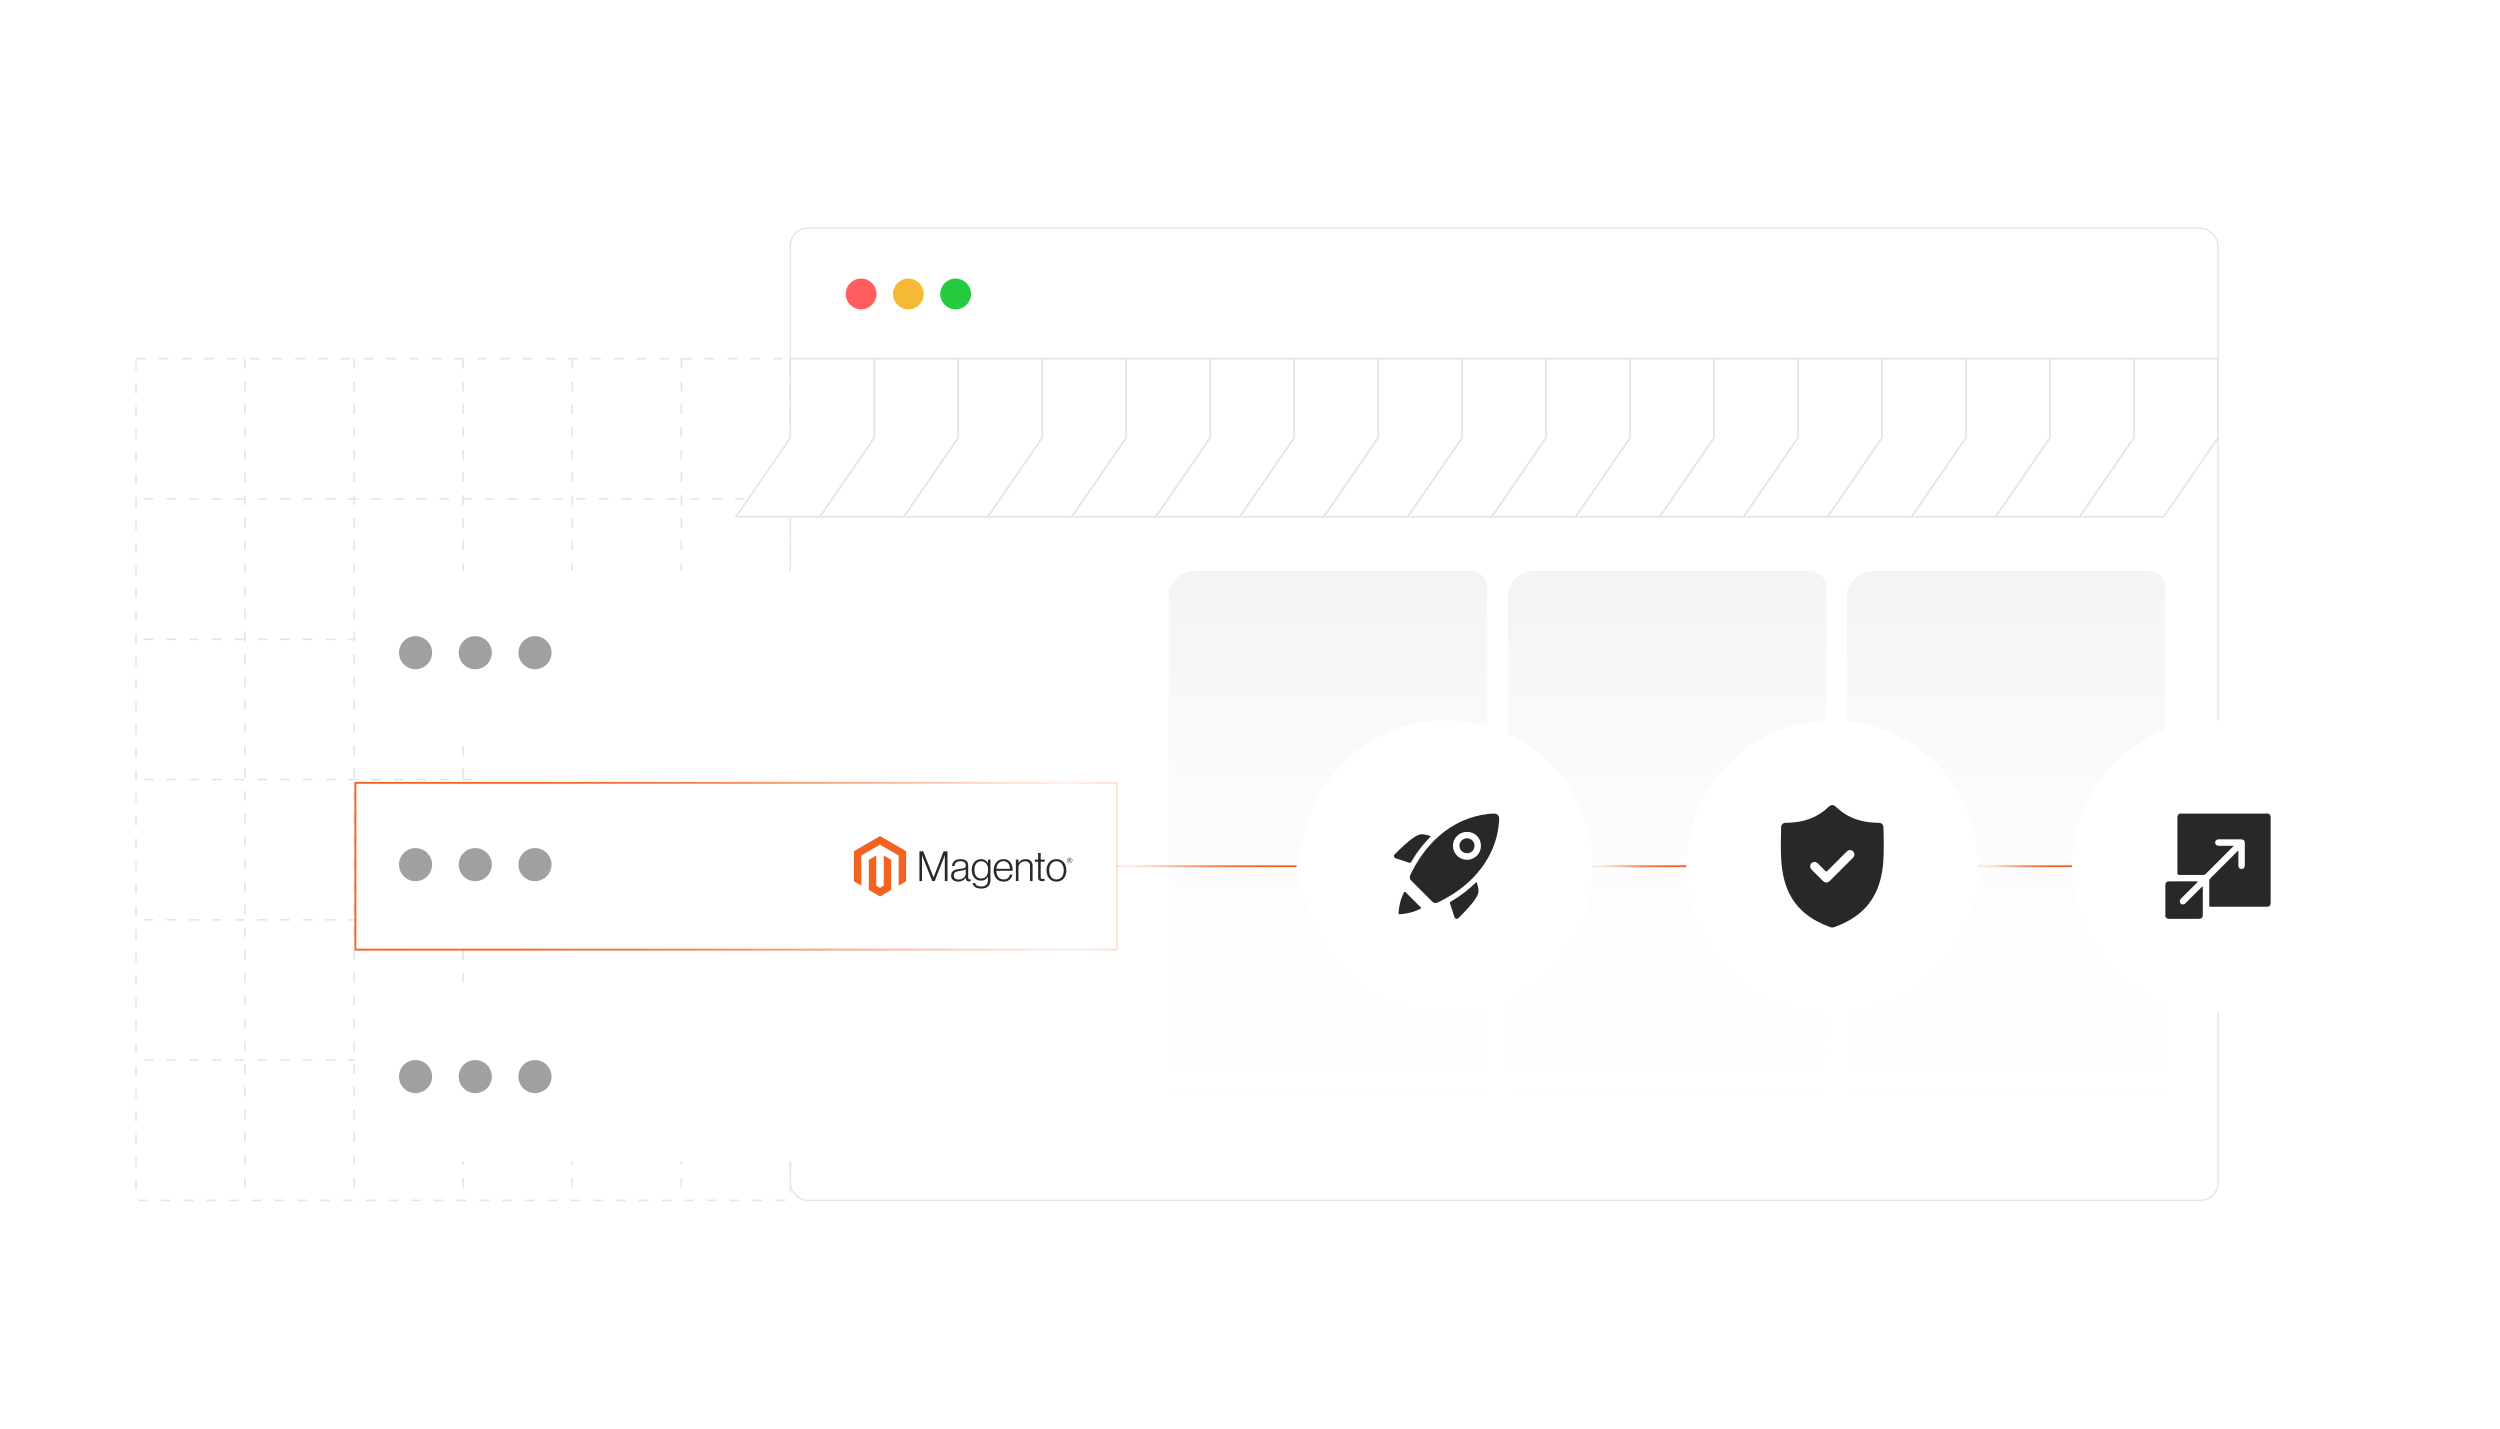 <?xml version="1.0" encoding="UTF-8"?><svg id="b" xmlns="http://www.w3.org/2000/svg" xmlns:xlink="http://www.w3.org/1999/xlink" viewBox="0 0 350 200"><defs><linearGradient id="c" x1="185.906" y1="162.623" x2="185.906" y2="79.926" gradientUnits="userSpaceOnUse"><stop offset="0" stop-color="#fff" stop-opacity="0"/><stop offset="1" stop-color="#f4f4f4"/></linearGradient><linearGradient id="d" x1="233.379" x2="233.379" xlink:href="#c"/><linearGradient id="e" x1="280.852" x2="280.852" xlink:href="#c"/><filter id="f" filterUnits="userSpaceOnUse"><feOffset dx="0" dy="0"/><feGaussianBlur result="g" stdDeviation="2.445"/><feFlood flood-color="#969696" flood-opacity=".2"/><feComposite in2="g" operator="in"/><feComposite in="SourceGraphic"/></filter><filter id="h" filterUnits="userSpaceOnUse"><feOffset dx="0" dy="0"/><feGaussianBlur result="i" stdDeviation="2.445"/><feFlood flood-color="#969696" flood-opacity=".2"/><feComposite in2="i" operator="in"/><feComposite in="SourceGraphic"/></filter><filter id="j" filterUnits="userSpaceOnUse"><feOffset dx="0" dy="0"/><feGaussianBlur result="k" stdDeviation="2.445"/><feFlood flood-color="#969696" flood-opacity=".2"/><feComposite in2="k" operator="in"/><feComposite in="SourceGraphic"/></filter><filter id="l" filterUnits="userSpaceOnUse"><feOffset dx="0" dy="0"/><feGaussianBlur result="m" stdDeviation="1.816"/><feFlood flood-color="#969696" flood-opacity=".3"/><feComposite in2="m" operator="in"/><feComposite in="SourceGraphic"/></filter><filter id="n" filterUnits="userSpaceOnUse"><feOffset dx="0" dy="0"/><feGaussianBlur result="o" stdDeviation="1.816"/><feFlood flood-color="#969696" flood-opacity=".3"/><feComposite in2="o" operator="in"/><feComposite in="SourceGraphic"/></filter><linearGradient id="p" x1="49.62" y1="121.275" x2="156.469" y2="121.275" gradientUnits="userSpaceOnUse"><stop offset="0" stop-color="#f26322"/><stop offset=".19" stop-color="rgba(242,99,34,.987)" stop-opacity=".987"/><stop offset=".336" stop-color="rgba(242,99,34,.947)" stop-opacity=".947"/><stop offset=".469" stop-color="rgba(242,99,34,.879)" stop-opacity=".879"/><stop offset=".592" stop-color="rgba(242,99,34,.783)" stop-opacity=".783"/><stop offset=".71" stop-color="rgba(242,99,34,.658)" stop-opacity=".658"/><stop offset=".824" stop-color="rgba(242,99,34,.506)" stop-opacity=".506"/><stop offset=".932" stop-color="rgba(242,99,34,.329)" stop-opacity=".329"/><stop offset="1" stop-color="#f26322" stop-opacity=".2"/></linearGradient><filter id="q" filterUnits="userSpaceOnUse"><feOffset dx="0" dy="0"/><feGaussianBlur result="r" stdDeviation="1.816"/><feFlood flood-color="#969696" flood-opacity=".3"/><feComposite in2="r" operator="in"/><feComposite in="SourceGraphic"/></filter><filter id="s" filterUnits="userSpaceOnUse"><feOffset dx="0" dy="0"/><feGaussianBlur result="t" stdDeviation="1.816"/><feFlood flood-color="#969696" flood-opacity=".3"/><feComposite in2="t" operator="in"/><feComposite in="SourceGraphic"/></filter><linearGradient id="u" x1="156.336" y1="121.275" x2="181.512" y2="121.275" gradientUnits="userSpaceOnUse"><stop offset="0" stop-color="#f26322" stop-opacity=".2"/><stop offset=".068" stop-color="rgba(242,99,34,.329)" stop-opacity=".329"/><stop offset=".176" stop-color="rgba(242,99,34,.506)" stop-opacity=".506"/><stop offset=".29" stop-color="rgba(242,99,34,.658)" stop-opacity=".658"/><stop offset=".408" stop-color="rgba(242,99,34,.783)" stop-opacity=".783"/><stop offset=".531" stop-color="rgba(242,99,34,.879)" stop-opacity=".879"/><stop offset=".664" stop-color="rgba(242,99,34,.947)" stop-opacity=".947"/><stop offset=".81" stop-color="rgba(242,99,34,.987)" stop-opacity=".987"/><stop offset="1" stop-color="#f26322"/></linearGradient><linearGradient id="v" x1="222.955" x2="236.084" xlink:href="#u"/><linearGradient id="w" x1="276.957" x2="290.087" xlink:href="#u"/></defs><rect x="19.04" y="50.221" width="91.612" height="117.835" fill="none" stroke="#e5e5e5" stroke-dasharray="0 0 1.365 1.82" stroke-miterlimit="10" stroke-width=".228"/><line x1="110.652" y1="148.416" x2="19.04" y2="148.416" fill="none" stroke="#e5e5e5" stroke-dasharray="0 0 1.365 1.82" stroke-miterlimit="10" stroke-width=".228"/><line x1="110.652" y1="128.777" x2="19.04" y2="128.777" fill="none" stroke="#e5e5e5" stroke-dasharray="0 0 1.365 1.82" stroke-miterlimit="10" stroke-width=".228"/><line x1="110.652" y1="109.138" x2="19.04" y2="109.138" fill="none" stroke="#e5e5e5" stroke-dasharray="0 0 1.365 1.82" stroke-miterlimit="10" stroke-width=".228"/><line x1="110.652" y1="89.499" x2="19.04" y2="89.499" fill="none" stroke="#e5e5e5" stroke-dasharray="0 0 1.365 1.82" stroke-miterlimit="10" stroke-width=".228"/><line x1="110.652" y1="69.86" x2="19.04" y2="69.86" fill="none" stroke="#e5e5e5" stroke-dasharray="0 0 1.365 1.82" stroke-miterlimit="10" stroke-width=".228"/><line x1="34.309" y1="50.221" x2="34.309" y2="168.055" fill="none" stroke="#e5e5e5" stroke-dasharray="0 0 1.365 1.82" stroke-miterlimit="10" stroke-width=".228"/><line x1="49.577" y1="50.221" x2="49.577" y2="168.055" fill="none" stroke="#e5e5e5" stroke-dasharray="0 0 1.365 1.82" stroke-miterlimit="10" stroke-width=".228"/><line x1="64.846" y1="50.221" x2="64.846" y2="168.055" fill="none" stroke="#e5e5e5" stroke-dasharray="0 0 1.365 1.82" stroke-miterlimit="10" stroke-width=".228"/><line x1="80.115" y1="50.221" x2="80.115" y2="168.055" fill="none" stroke="#e5e5e5" stroke-dasharray="0 0 1.365 1.82" stroke-miterlimit="10" stroke-width=".228"/><line x1="95.383" y1="50.221" x2="95.383" y2="168.055" fill="none" stroke="#e5e5e5" stroke-dasharray="0 0 1.365 1.82" stroke-miterlimit="10" stroke-width=".228"/><path d="M167.312,79.926h38.607c1.263,0,2.288,1.025,2.288,2.288v76.704c0,2.046-1.661,3.706-3.706,3.706h-37.188c-2.046,0-3.706-1.661-3.706-3.706v-75.285c0-2.046,1.661-3.706,3.706-3.706Z" fill="url(#c)" stroke-width="0"/><path d="M214.785,79.926h38.607c1.263,0,2.288,1.025,2.288,2.288v76.704c0,2.046-1.661,3.706-3.706,3.706h-37.188c-2.046,0-3.706-1.661-3.706-3.706v-75.285c0-2.046,1.661-3.706,3.706-3.706Z" fill="url(#d)" stroke-width="0"/><path d="M262.258,79.926h38.607c1.263,0,2.288,1.025,2.288,2.288v76.704c0,2.046-1.661,3.706-3.706,3.706h-37.188c-2.046,0-3.706-1.661-3.706-3.706v-75.285c0-2.046,1.661-3.706,3.706-3.706Z" fill="url(#e)" stroke-width="0"/><rect x="110.637" y="31.945" width="199.886" height="136.111" rx="2.456" ry="2.456" fill="none" stroke="#e5e5e5" stroke-miterlimit="10" stroke-width=".2"/><circle cx="120.555" cy="41.154" r="2.156" fill="#ff5d5e" stroke-width="0"/><circle cx="127.171" cy="41.154" r="2.156" fill="#f5b935" stroke-width="0"/><circle cx="133.787" cy="41.154" r="2.156" fill="#24cb3f" stroke-width="0"/><line x1="110.637" y1="50.254" x2="310.523" y2="50.254" fill="none" stroke="#e5e5e5" stroke-miterlimit="10" stroke-width=".2"/><polygon points="114.802 72.349 103.044 72.349 110.652 61.285 110.652 50.221 122.409 50.221 122.409 61.285 114.802 72.349" fill="#fff" stroke="#e5e5e5" stroke-miterlimit="10" stroke-width=".239"/><polygon points="126.559 72.349 114.802 72.349 122.409 61.285 122.409 50.221 134.166 50.221 134.166 61.285 126.559 72.349" fill="#fff" stroke="#e5e5e5" stroke-miterlimit="10" stroke-width=".239"/><polygon points="138.316 72.349 126.559 72.349 134.166 61.285 134.166 50.221 145.923 50.221 145.923 61.285 138.316 72.349" fill="#fff" stroke="#e5e5e5" stroke-miterlimit="10" stroke-width=".239"/><polygon points="150.073 72.349 138.316 72.349 145.923 61.285 145.923 50.221 157.68 50.221 157.68 61.285 150.073 72.349" fill="#fff" stroke="#e5e5e5" stroke-miterlimit="10" stroke-width=".239"/><polygon points="161.83 72.349 150.073 72.349 157.68 61.285 157.68 50.221 169.438 50.221 169.438 61.285 161.83 72.349" fill="#fff" stroke="#e5e5e5" stroke-miterlimit="10" stroke-width=".239"/><polygon points="173.587 72.349 161.83 72.349 169.438 61.285 169.438 50.221 181.195 50.221 181.195 61.285 173.587 72.349" fill="#fff" stroke="#e5e5e5" stroke-miterlimit="10" stroke-width=".239"/><polygon points="185.345 72.349 173.587 72.349 181.195 61.285 181.195 50.221 192.952 50.221 192.952 61.285 185.345 72.349" fill="#fff" stroke="#e5e5e5" stroke-miterlimit="10" stroke-width=".239"/><polygon points="197.102 72.349 185.345 72.349 192.952 61.285 192.952 50.221 204.709 50.221 204.709 61.285 197.102 72.349" fill="#fff" stroke="#e5e5e5" stroke-miterlimit="10" stroke-width=".239"/><polygon points="208.859 72.349 197.102 72.349 204.709 61.285 204.709 50.221 216.466 50.221 216.466 61.285 208.859 72.349" fill="#fff" stroke="#e5e5e5" stroke-miterlimit="10" stroke-width=".239"/><polygon points="220.616 72.349 208.859 72.349 216.466 61.285 216.466 50.221 228.223 50.221 228.223 61.285 220.616 72.349" fill="#fff" stroke="#e5e5e5" stroke-miterlimit="10" stroke-width=".239"/><polygon points="232.373 72.349 220.616 72.349 228.223 61.285 228.223 50.221 239.98 50.221 239.98 61.285 232.373 72.349" fill="#fff" stroke="#e5e5e5" stroke-miterlimit="10" stroke-width=".239"/><polygon points="244.13 72.349 232.373 72.349 239.98 61.285 239.98 50.221 251.738 50.221 251.738 61.285 244.13 72.349" fill="#fff" stroke="#e5e5e5" stroke-miterlimit="10" stroke-width=".239"/><polygon points="255.887 72.349 244.13 72.349 251.738 61.285 251.738 50.221 263.495 50.221 263.495 61.285 255.887 72.349" fill="#fff" stroke="#e5e5e5" stroke-miterlimit="10" stroke-width=".239"/><polygon points="267.645 72.349 255.887 72.349 263.495 61.285 263.495 50.221 275.252 50.221 275.252 61.285 267.645 72.349" fill="#fff" stroke="#e5e5e5" stroke-miterlimit="10" stroke-width=".239"/><polygon points="279.402 72.349 267.645 72.349 275.252 61.285 275.252 50.221 287.009 50.221 287.009 61.285 279.402 72.349" fill="#fff" stroke="#e5e5e5" stroke-miterlimit="10" stroke-width=".239"/><polygon points="291.159 72.349 279.402 72.349 287.009 61.285 287.009 50.221 298.766 50.221 298.766 61.285 291.159 72.349" fill="#fff" stroke="#e5e5e5" stroke-miterlimit="10" stroke-width=".239"/><polygon points="302.916 72.349 291.159 72.349 298.766 61.285 298.766 50.221 310.523 50.221 310.523 61.285 302.916 72.349" fill="#fff" stroke="#e5e5e5" stroke-miterlimit="10" stroke-width=".239"/><circle cx="202.518" cy="121.275" r="20.436" fill="#fff" filter="url(#f)" stroke-width="0"/><path d="M208.977,113.906c.098,0,.197-.008.294.001.378.036.632.338.616.716-.122,2.941-1.224,5.484-3.137,7.693-1.294,1.494-2.86,2.645-4.588,3.585-.269.146-.541.286-.816.421-.348.171-.607.127-.879-.144-.956-.954-1.911-1.909-2.864-2.865-.262-.262-.309-.519-.148-.851.876-1.803,1.97-3.456,3.407-4.865,1.833-1.797,3.991-2.998,6.522-3.498.262-.052.528-.085.793-.123.265-.038.531-.067.799-.072ZM207.334,118.404c-.002-1.094-.852-1.941-1.949-1.942-1.096-.001-1.974.864-1.974,1.945-0,1.081.896,1.975,1.976,1.971,1.08-.004,1.948-.885,1.946-1.974Z" fill="#282828" stroke-width="0"/><path d="M195.149,119.856c-.004-.087.023-.163.084-.224.868-.863,1.726-1.738,2.753-2.419.378-.25.772-.457,1.251-.41.334.033.654.123.971.227.156.051.06.116.006.17-.391.39-.757.803-1.105,1.231-.574.705-1.085,1.453-1.541,2.239-.074.129-.146.155-.287.108-.616-.208-1.235-.406-1.854-.604-.161-.051-.271-.138-.278-.318Z" fill="#282828" stroke-width="0"/><path d="M206.99,124.746c.014.276-.122.562-.281.839-.343.596-.79,1.113-1.247,1.621-.395.439-.809.859-1.228,1.275-.266.264-.51.21-.625-.141-.203-.617-.4-1.237-.605-1.853-.04-.119-.02-.185.092-.251,1.274-.745,2.452-1.619,3.497-2.665.063-.063.123-.128.169.017.113.36.224.72.228,1.159Z" fill="#282828" stroke-width="0"/><path d="M195.917,127.994c-.091.009-.13-.036-.124-.125.063-1.03.289-2.017.77-2.938.059-.112.107-.131.202-.035.708.713,1.419,1.423,2.131,2.131.1.1.066.145-.041.201-.669.352-1.382.564-2.125.683-.27.043-.541.07-.813.083Z" fill="#282828" stroke-width="0"/><path d="M205.385,119.448c-.596.001-1.059-.449-1.066-1.036-.007-.573.473-1.052,1.054-1.054.589-.001,1.054.458,1.056,1.043.002.599-.444,1.046-1.045,1.046Z" fill="#282828" stroke-width="0"/><rect x="66.536" y="87.378" width="70.21" height="67.167" fill="#fff" stroke-width="0"/><circle cx="256.521" cy="121.275" r="20.436" fill="#fff" filter="url(#h)" stroke-width="0"/><path d="M256.319,129.84c-.355-.145-.714-.282-1.065-.436-1.21-.529-2.309-1.226-3.236-2.177-.872-.895-1.505-1.94-1.932-3.112-.368-1.011-.565-2.057-.666-3.125-.165-1.74-.097-3.481-.062-5.223.007-.331.277-.569.64-.572.585-.005,1.167-.045,1.745-.137,1.434-.227,2.72-.786,3.837-1.72.137-.114.268-.235.399-.356.39-.362.692-.365,1.076-.001.426.404.889.759,1.392,1.061.95.571,1.981.903,3.075,1.05.497.067.996.099,1.497.103.412.003.65.243.666.652.05,1.286.056,2.573.02,3.858-.044,1.597-.254,3.171-.852,4.672-.638,1.6-1.655,2.9-3.059,3.899-.891.634-1.863,1.11-2.889,1.48-.073.026-.145.056-.218.084h-.368Z" fill="#282828" stroke-width="0"/><path d="M254.005,120.672c.224-.001.374.085.505.216.343.343.691.68,1.026,1.03.116.121.183.126.304.003.877-.887,1.762-1.767,2.644-2.65.191-.192.403-.319.686-.235.437.128.592.646.299.993-.04.047-.084.089-.127.133-1.04,1.04-2.079,2.08-3.119,3.119-.373.373-.692.373-1.064.002-.512-.512-1.028-1.02-1.535-1.537-.357-.365-.221-.919.25-1.051.053-.015.109-.019.132-.023Z" fill="#fff" stroke-width="0"/><circle cx="310.523" cy="121.275" r="20.436" fill="#fff" filter="url(#j)" stroke-width="0"/><path d="M305.166,113.903h12.399c.219.105.33.27.33.522-.003,3.998-.002,7.996-.003,11.993,0,.34-.186.526-.524.526-2.627.001-5.254.001-7.881 0-.19,0-.191-.001-.191-.192-0-1.141.002-2.282-.003-3.423-.001-.146.042-.25.145-.353,1.247-1.241,2.489-2.486,3.735-3.729.051-.051.097-.155.173-.124.063.026.027.131.027.2.002.623-0,1.246.002,1.869.001.282.187.471.452.469.272-.002.446-.203.447-.525.001-1.026.001-2.052 0-3.077-0-.379-.175-.551-.557-.552-.681-.001-1.361-0-2.042-0-.359,0-.719-.003-1.079.001-.291.003-.481.193-.476.463.005.257.199.434.489.436.637.003,1.275 0,1.913.002.049 0.0.121-.027.143.03.022.056-.046.088-.082.123-1.267,1.268-2.536,2.535-3.801,3.805-.089.09-.182.121-.305.121-1.136-.003-2.272-.002-3.408-.002q-.23,0-.231-.225c-0-2.598.002-5.196-.003-7.794-.001-.266.089-.454.331-.566Z" fill="#282828" stroke-width="0"/><path d="M303.152,123.741c.094-.247.28-.352.536-.352,1.289,0,2.579-0,3.868.001.045,0,.109-.022.129.031.02.052-.04.081-.072.113-.751.753-1.504,1.506-2.257,2.257-.108.108-.192.223-.189.387.003.175.075.308.228.388.155.081.316.075.464-.023.059-.039.11-.092.161-.143.733-.732,1.464-1.464,2.196-2.196.03-.03.06-.062.093-.09.05-.041.078-.024.083.037.003.038.003.077.003.115 0,1.26.001,2.521-0,3.781-0.0.419-.177.595-.594.595-1.361 0-2.722-.004-4.083.003-.266.001-.454-.089-.566-.331v-4.574Z" fill="#282828" stroke-width="0"/><rect x="49.753" y="79.926" width="106.583" height="23.352" fill="#fff" filter="url(#l)" stroke-width="0"/><circle cx="58.174" cy="91.377" r="2.317" fill="#a0a0a0" stroke-width="0"/><circle cx="66.536" cy="91.377" r="2.317" fill="#a0a0a0" stroke-width="0"/><circle cx="74.898" cy="91.377" r="2.317" fill="#a0a0a0" stroke-width="0"/><rect x="49.753" y="109.598" width="106.583" height="23.352" fill="#fff" filter="url(#n)" stroke-width="0"/><rect x="49.753" y="109.598" width="106.583" height="23.352" fill="none" filter="url(#q)" stroke="url(#p)" stroke-miterlimit="10" stroke-width=".266"/><circle cx="58.174" cy="121.049" r="2.317" fill="#a0a0a0" stroke-width="0"/><circle cx="66.536" cy="121.049" r="2.317" fill="#a0a0a0" stroke-width="0"/><circle cx="74.898" cy="121.049" r="2.317" fill="#a0a0a0" stroke-width="0"/><rect x="49.753" y="139.271" width="106.583" height="23.352" fill="#fff" filter="url(#s)" stroke-width="0"/><circle cx="58.174" cy="150.722" r="2.317" fill="#a0a0a0" stroke-width="0"/><circle cx="66.536" cy="150.722" r="2.317" fill="#a0a0a0" stroke-width="0"/><circle cx="74.898" cy="150.722" r="2.317" fill="#a0a0a0" stroke-width="0"/><polygon points="123.203 117.05 119.541 119.164 119.541 123.386 120.586 123.99 120.579 119.767 123.195 118.257 125.812 119.767 125.812 123.988 126.857 123.386 126.857 119.16 123.203 117.05" fill="#f26322" stroke-width="0"/><polygon points="123.721 123.989 123.199 124.293 122.674 123.992 122.674 119.767 121.63 120.371 121.632 124.594 123.198 125.499 124.766 124.594 124.766 120.371 123.721 119.767 123.721 123.989" fill="#f26322" stroke-width="0"/><path d="M129.251,119.19l1.437,3.631h.012l1.402-3.631h.547v4.161h-.378v-3.626h-.012c-.02.066-.041.132-.064.197-.02.054-.042.114-.067.18-.025.066-.048.128-.066.186l-1.205,3.062h-.343l-1.217-3.061c-.023-.054-.047-.113-.07-.177-.023-.064-.045-.125-.065-.184-.023-.07-.047-.138-.07-.204h-.012v3.626h-.359v-4.161h.53Z" fill="#282828" stroke-width="0"/><path d="M133.75,123.368c-.113-.031-.219-.085-.311-.157-.088-.07-.159-.16-.207-.262-.05-.105-.076-.227-.076-.366,0-.178.033-.324.099-.436.065-.111.157-.204.268-.27.113-.068.244-.119.393-.154.158-.036.318-.063.48-.081.148-.015.273-.032.376-.05.103-.018.186-.04.25-.067.064-.027.11-.063.139-.108.029-.045.043-.106.043-.184v-.058c0-.205-.062-.358-.186-.457-.124-.099-.303-.148-.535-.148-.536,0-.817.223-.844.67h-.355c.02-.291.127-.524.323-.698.196-.175.487-.262.875-.262.33,0,.59.073.78.219.19.146.285.384.285.713v1.635c0,.089.017.154.05.195.033.041.083.063.148.067.02,0,.041-.002.061-.005.021-.004.045-.01.073-.018h.018v.262c-.032.013-.065.024-.099.032-.048.011-.097.016-.146.015-.132,0-.236-.034-.315-.102-.078-.068-.121-.176-.128-.323v-.064h-.016c-.047.064-.099.124-.154.181-.065.066-.139.122-.219.169-.093.053-.193.094-.297.122-.113.031-.24.047-.384.046-.132.001-.263-.017-.39-.053M134.636,123.052c.126-.052.232-.119.317-.201.162-.153.255-.365.257-.588v-.542c-.097.054-.215.096-.352.126s-.281.054-.428.073c-.128.02-.246.04-.355.061-.109.021-.203.055-.282.102-.078.045-.144.111-.189.189-.047.079-.07.183-.07.312,0,.105.018.192.055.262.035.067.085.125.146.169.064.044.136.075.212.09.084.018.17.026.257.026.163,0,.307-.026.434-.078" fill="#282828" stroke-width="0"/><path d="M136.514,124.181c-.202-.149-.316-.337-.343-.562h.349c.031.175.126.3.282.376.157.076.344.114.562.114.322,0,.56-.077.713-.23s.23-.364.23-.632v-.477h-.018c-.113.17-.243.3-.39.389-.148.089-.336.134-.565.134-.198,0-.376-.037-.535-.111-.157-.072-.296-.177-.408-.308-.113-.132-.199-.29-.259-.474-.06-.184-.09-.387-.09-.608,0-.244.035-.46.104-.649.07-.188.163-.346.28-.474.114-.126.254-.225.411-.291.158-.066.327-.1.497-.099.233,0,.424.048.576.143.151.095.277.224.378.387h.018v-.467h.357v2.892c0,.333-.093.603-.28.809-.229.24-.564.361-1.006.361-.373,0-.66-.075-.862-.224M138.091,122.658c.159-.221.239-.512.239-.873,0-.178-.019-.341-.058-.489-.039-.148-.099-.275-.181-.381-.08-.106-.185-.191-.305-.247-.122-.058-.265-.088-.428-.088-.299,0-.531.11-.696.331-.165.221-.247.516-.247.885-.001.16.018.319.058.474.039.145.097.271.174.378.076.105.175.191.291.25.116.06.254.09.413.09.333,0,.58-.111.739-.332" fill="#282828" stroke-width="0"/><path d="M139.913,123.308c-.17-.076-.32-.189-.439-.331-.118-.141-.208-.308-.27-.501s-.093-.401-.093-.625c0-.225.033-.434.099-.625s.158-.359.276-.5c.117-.141.265-.254.431-.332.169-.079.358-.119.567-.119.24,0,.443.045.608.137.161.088.299.214.401.366.103.153.176.329.219.527.043.201.064.406.064.611h-2.293c.002.161.027.32.073.474.041.138.105.267.192.381.084.109.193.197.317.257.128.062.277.093.448.093.252,0,.447-.061.585-.184.138-.122.236-.286.293-.492h.35c-.066.299-.202.538-.408.716-.206.178-.479.268-.82.268-.225,0-.425-.04-.6-.119M141.333,121.212c-.039-.13-.095-.242-.169-.338-.074-.096-.17-.172-.28-.224-.113-.054-.246-.081-.401-.081-.155,0-.29.027-.405.081-.115.052-.217.129-.3.224-.084.1-.15.213-.195.335-.05.135-.082.276-.096.419h1.909c-.003-.141-.024-.281-.064-.416" fill="#282828" stroke-width="0"/><path d="M142.584,120.342v.46h.012c.103-.153.239-.282.399-.376.165-.099.367-.148.608-.148.279,0,.509.081.69.242s.271.393.27.696v2.137h-.361v-2.102c0-.229-.061-.397-.184-.504-.122-.107-.29-.16-.504-.16-.123-.001-.245.021-.361.065-.109.04-.21.1-.297.177-.085.075-.154.167-.201.27-.049.108-.074.225-.073.343v1.91h-.36v-3.01h.361Z" fill="#282828" stroke-width="0"/><path d="M145.494,123.249c-.105-.084-.157-.222-.157-.416v-2.194h-.454v-.297h.454v-.925h.361v.925h.559v.297h-.559v2.136c0,.109.024.184.073.224.049.041.121.061.218.061.044-0.0.088-.005.131-.015.037-.007.073-.018.108-.032h.018v.308c-.107.036-.219.054-.332.053-.175,0-.314-.042-.419-.126" fill="#282828" stroke-width="0"/><path d="M147.324,123.308c-.169-.077-.319-.19-.439-.332-.121-.141-.213-.308-.277-.5s-.096-.4-.096-.625c0-.225.032-.434.096-.625s.156-.359.277-.501c.12-.142.27-.255.439-.332.173-.079.368-.119.585-.119s.411.04.582.119c.168.078.317.191.436.332.121.141.212.308.273.501.061.193.093.401.093.625,0,.225-.031.434-.093.625s-.153.359-.273.5c-.119.141-.268.255-.436.332-.17.079-.364.119-.582.119s-.413-.04-.585-.119M148.352,123.025c.127-.065.236-.158.32-.273.086-.116.149-.252.192-.408.085-.324.085-.665,0-.989-.042-.156-.106-.291-.192-.408-.084-.115-.193-.208-.32-.273-.128-.066-.275-.099-.442-.099s-.315.034-.446.099c-.126.066-.235.159-.32.273-.087.116-.152.252-.195.408-.085.324-.085.665,0,.989.042.155.107.291.195.408.085.114.194.207.32.273.126.066.275.099.446.099s.318-.033.442-.099" fill="#282828" stroke-width="0"/><path d="M149.755,120.842c-.223,0-.378-.155-.378-.387s.159-.388.378-.388.379.157.379.388-.159.387-.379.387M149.755,120.112c-.18,0-.324.124-.324.343s.143.341.324.341.326-.124.326-.341-.145-.343-.326-.343M149.867,120.662l-.128-.184h-.042v.177h-.074v-.43h.13c.089,0,.149.045.149.126,0,.062-.033.102-.087.118l.124.175-.073.018ZM149.754,120.294h-.057v.126h.053c.048,0,.078-.02.078-.064s-.027-.064-.075-.064" fill="#282828" stroke-width="0"/><line x1="156.336" y1="121.275" x2="181.512" y2="121.275" fill="none" stroke="url(#u)" stroke-miterlimit="10" stroke-width=".266"/><line x1="222.955" y1="121.275" x2="236.084" y2="121.275" fill="none" stroke="url(#v)" stroke-miterlimit="10" stroke-width=".266"/><line x1="276.957" y1="121.275" x2="290.087" y2="121.275" fill="none" stroke="url(#w)" stroke-miterlimit="10" stroke-width=".266"/></svg>